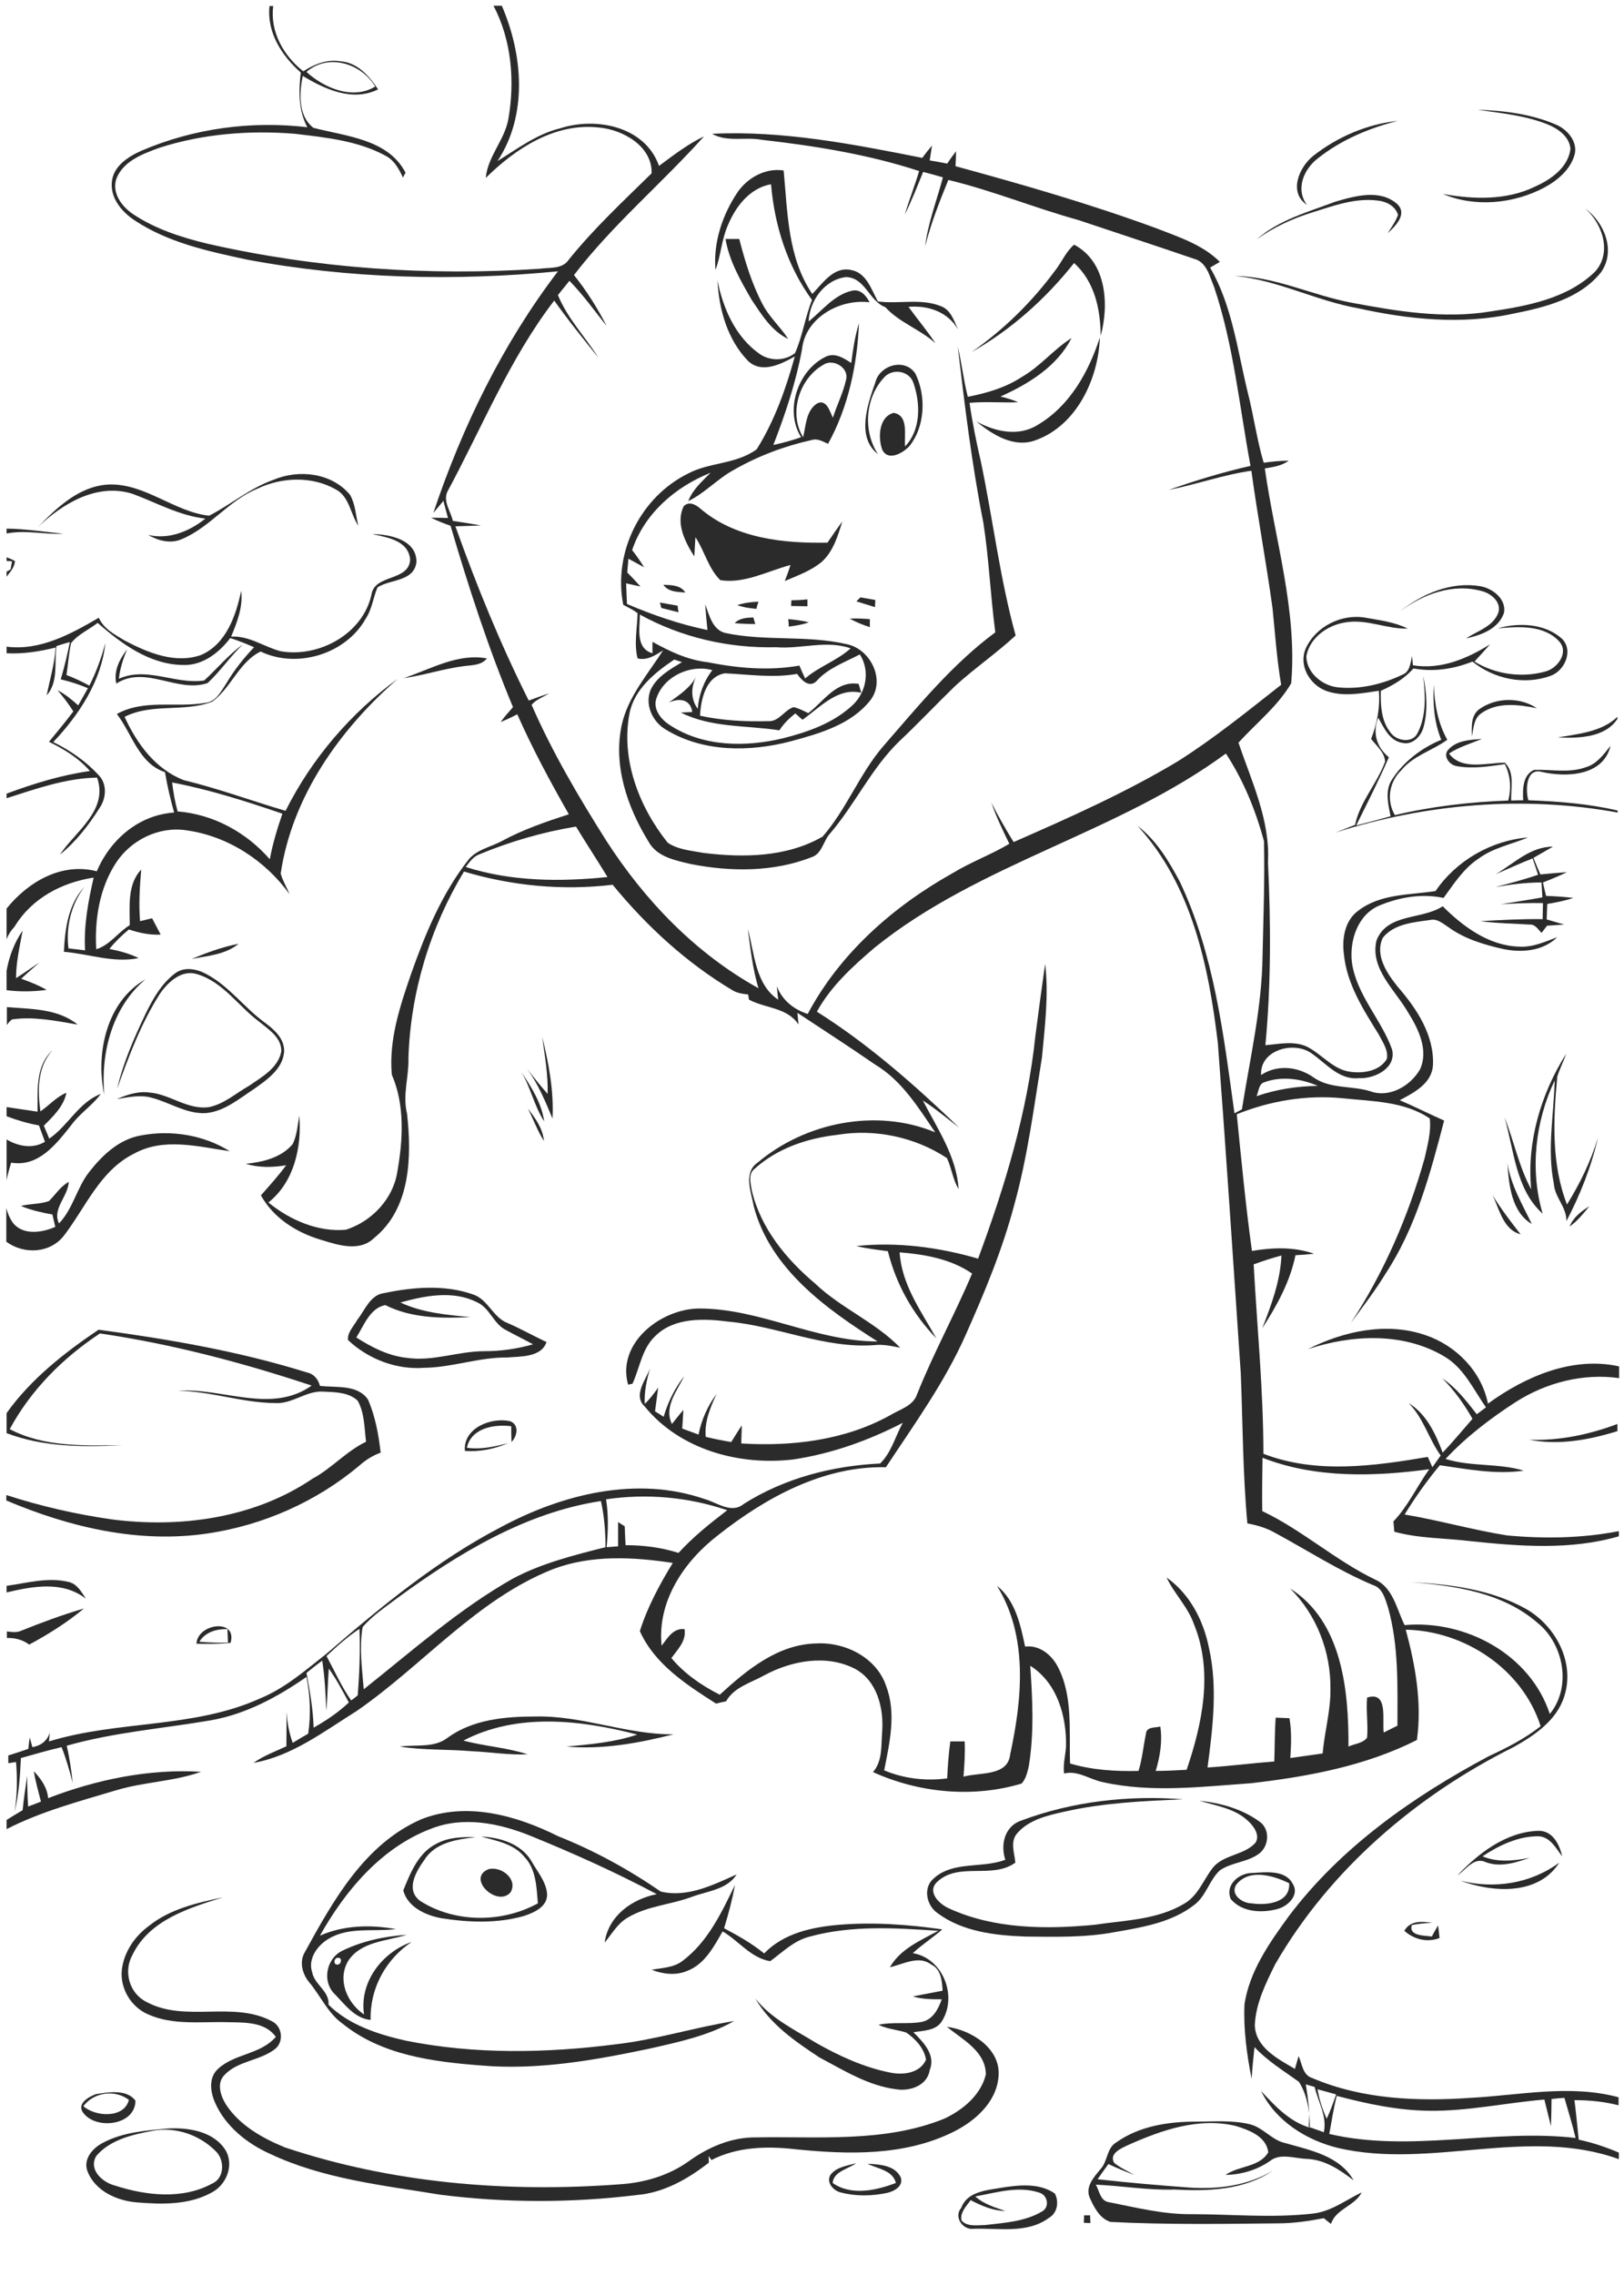 <?xml version="1.0" encoding="utf-8"?>
<!-- Generator: Adobe Illustrator 21.0.2, SVG Export Plug-In . SVG Version: 6.00 Build 0)  -->
<svg version="1.2" baseProfile="tiny" id="Layer_1" xmlns="http://www.w3.org/2000/svg" xmlns:xlink="http://www.w3.org/1999/xlink"
	 x="0px" y="0px" viewBox="0 0 567 794" overflow="scroll" xml:space="preserve">
<path fill="none" d="M106,24.8c3.9-2.5,8.3-4.3,13-3.5c5.9,0.4,10.1,5.2,13.1,9.8c-8.9,4.4-18.6,0-26.3-4.7
	c-1.2,6-1.7,13.9,3.7,18.1c11.4,3,26.1,3.9,32.2,15.7c-0.2,0.4-0.6,1.3-0.9,1.7c-1.4-2.9-3-6-6-7.6c-9.7-5.4-20.9-6.4-31.7-7.7
	c-15.9-1.3-32.2,0-47.4,4.9c-5.7,2.1-12.4,4.5-14.9,10.6c-1.8,5,1.7,9.9,5.7,12.5c7.9,5.3,17,8.2,26.2,10.4
	c37.9,8.6,77.1,11.3,115.9,8.7c3.5-0.5,7.9,0.2,10.1-3.2c8.8-10.8,19-20.4,28.9-30.1c0.3-9.5-10.1-15.3-18.5-16
	c-15.2-1.7-29,7.3-39.1,17.7c0.7-7.6,6.6-13.2,7.9-20.6c2.3-13.3,1.1-27.5-5.2-39.5H95.4C94.2,11,99,19.5,106,24.8z"/>
<path fill="none" d="M53.3,743.8c-7,1.3-14.9,3-19.7,8.8c-2.9,4.8,2.1,9.1,6.5,10.3c10.8,3.5,23.7,5,34-0.7
	c4.4-1.9,4.5-8.4,1.1-11.3C69.6,745.2,61.2,742.3,53.3,743.8z"/>
<path fill="none" d="M113.9,597.1c-0.2-5.8-0.5-11.7-1.4-17.5c-1.9,1.4-3.7,2.8-5.5,4.3c1.2,6.3,2.3,12.7,2.5,19.1
	c4.4-2.5,8.6-5.3,12.4-8.8c-2.2-4-4.4-8.1-7-11.8C114.4,587.3,114.4,592.2,113.9,597.1z"/>
<path fill="none" d="M138.8,557.8c-4.2,3.2-8.7,6.2-12.2,10.2c-1.2,7.1-0.3,14.5,0.4,21.7c16.9-13.4,33.2-27.9,52-38.6
	c10.1-5.5,21.4-8.3,32.5-10.9c0-5.4-0.4-10.8-1.6-16.1C183.5,528,160,542.3,138.8,557.8z"/>
<path fill="none" d="M114,578c2.8,5.2,5.2,10.7,8.6,15.5c0.6-0.5,1.7-1.4,2.3-1.8c0.6-7.7,0.9-15.5,0.6-23.2
	C121.4,571.3,117.6,574.6,114,578z"/>
<path fill="none" d="M227.7,228.1c0-1.4,0-2.7,0-4c6,3.3,12.3,6.4,19.1,7.1c10.6,2.1,21.5,3.1,32.2,1.2c0.7,1.5,1.3,3,2,4.5
	c4.9-4.2,11.1-6.3,15.9-10.5c-8.4-3-17.3,0.3-26-0.4c-16.6,0.4-33-3.5-47.6-11.4C223.4,219.2,221.8,226.3,227.7,228.1z"/>
<path fill="none" d="M45,732.8c-4.9-3.7-12.2-2.7-15.9,2.2C33.4,738.9,43.4,739.4,45,732.8z"/>
<path fill="none" d="M118,683.3c-1.4,0-1.8,2.4-0.2,2.4C119.2,685.7,119.6,683.2,118,683.3z"/>
<path fill="none" d="M254,527.1c-13.6-4.5-28.1-5.9-42.3-3.8c0.9,5.5,0.7,11.1,0.2,16.7c1.3-0.1,2.6-0.2,4-0.3c0-2.8-0.1-5.7,0-8.5
	c0.6,0.4,1.8,1.1,2.3,1.5c0,2.2,0.1,4.4,0.3,6.6c6.3-0.1,12.5,0.8,18.5,2.7C242,536.5,248,531.7,254,527.1z"/>
<path fill="none" d="M431.7,657.8c-2.4,3.4,2,6.6,5.2,6.6c5.1,0.8,13.6,0,13.2-7C444.6,654.6,436.2,652.2,431.7,657.8z"/>
<path fill="none" d="M285,238c-2.6,2.4-5.2-0.5-6.7-2.6c-8.4,1.5-16.8,0.2-25.2-0.2c-6.6,1.1-8.4,9.1-8.7,14.8
	c7.8,1.7,15.7,2.1,23.7,1.9c3.8,0.3,5.6-3.9,9-4.9c1.8,0.4,3.4,1.3,5.1,2.1c5.4-4.1,9.9-11.5,17.6-10.2c0.2,0.8,0.7,2.3,0.9,3.1
	c-8.3-2-14.4,5-20.5,9.4c-0.8-0.7-1.6-1.5-2.5-2.2c-2.2,1.6-4.1,3.6-5.6,5.9c-11.5-1.8-23.7-0.8-34.4-6.2c1.3-0.1,2.7-0.2,4-0.2
	c-0.7-4.6-4.6-4.8-8.2-3.3c3.6-2.5,7.4-5,9.6-9.1c-1.9,3.7-2,7.8,0.5,11.3c0.5-4.9,2.1-9.6,5.1-13.5c-7.5-2.1-16.7,2-19.4,9.5
	c-1.6,3.9,1.5,7.8,4.6,9.7c11.5,7.6,26.4,7.7,39.4,4.6c8.8-2.2,17.9-5.4,24.6-11.8c4.6-4.4,5.8-11.8,2.3-17.3
	C294.9,231.4,289,233.4,285,238z"/>
<path fill="none" d="M109.2,516.2c6.7-3.6,11.8-9.6,18.7-12.9c-0.6-4.8-0.5-10-2.9-14.3c-3.2-3-8-3-12-3.2c-6-0.4-10.9,4.4-16.9,4
	c-11.4-0.1-22.4-4.2-33.8-4.3c15.5-1,32.5,8.3,46.6-1.8c-24.1-8.1-48.7-14.5-73.9-18.2c-13,8.5-24.2,19.7-31.5,33.4
	c12.2,6.4,26,5.7,39.3,5.6c-13.6,0.7-27.5,0.7-40.4-4.2v21.7c12,3.9,24.3,6.8,36.8,8.5C63.1,533.6,88.9,530,109.2,516.2z"/>
<path fill="none" d="M15.7,398.5c-0.7-1.9-1.4-3.8-2.1-5.7C9.8,392,6,391,2.3,389.6v8C6.4,400,11.4,401.1,15.7,398.5z"/>
<path fill="none" d="M94.1,300c1-5.4,2.6-10.7,4.4-15.9c-12.6-4.3-25.4-8.5-38.5-10.9c0.4,3.4,1,6.8,1.8,10.2
	C74.4,284.2,86,290.5,94.1,300z"/>
<path fill="none" d="M69.6,573c3.3,0.3,6.6,0.4,10,0.3c-0.1-1.6-0.1-3.1-0.2-4.7C75.6,568.5,71.8,569.6,69.6,573z"/>
<path fill="none" d="M169,471.6c5.8-0.1,11.6-0.8,17.1-2.4c-3.1-1.7-6.3-3.2-9.3-4.9c-4.5-2.1-5.8-7.8-10.3-9.8
	c-8.3-4.2-18.1-2.3-26.7,0.1c7.6,3.5,16.1,4.3,24.4,5.1c-10,0.5-20.6,0.5-29.7-4.2c-5.3,1.1-7.3,7.2-10,11.3
	c5.3,3.4,11.1,6.4,17.5,7.1C151.1,475.3,159.9,471.6,169,471.6z"/>
<path fill="none" d="M460.1,379c-5.8-2.5-12.5-3.5-18.6-1.3c-2.1,0.6-2,3.2-2.8,4.9C445.6,380.2,452.8,379.1,460.1,379z"/>
<path fill="none" d="M456.9,742.3c1.8,0.7,3.5,1.3,5.3,1.9c1.2-5.5-2-10.5-3.2-15.8c-0.8-0.3-2.3-0.7-3-1
	C456.7,732.3,457.4,737.3,456.9,742.3z"/>
<path fill="none" d="M550.1,746.2c-1.1-4.7-2.5-9.3-3.9-14c-1.5,0.1-3,0.3-4.5,0.4c-0.1,3.2-0.1,6.3-0.2,9.5
	c-0.8-3.1-1.5-6.2-2.3-9.3c-13.4,1.1-26.7,4.1-40.2,3.9c-11,0-21.7-2.4-32.2-5.2c-1.1,4.4-1.8,8.8-2.6,13.3
	C492.5,751.4,521.5,742.9,550.1,746.2z"/>
<path fill="none" d="M466.5,731c-2.2-0.6-4.3-1.2-6.5-1.8c0.6,3.5,1.7,7,3.2,10.3C464.5,736.8,465.5,733.9,466.5,731z"/>
<path fill="none" d="M131,30.2c-4.9-8.1-16.4-11.7-24-5.1C113.1,30.8,123.2,35,131,30.2z"/>
<path fill="none" d="M4.2,195.8c-0.5,0-1.2-0.1-1.9-0.1v3.7c0.5-0.3,0.9-0.6,1.4-0.8C3.9,197.9,4.1,196.5,4.2,195.8z"/>
<path fill="none" d="M162.7,302.6c16,5.1,32.9,5.3,49.5,3.5c-3.7-5.9-7.4-11.7-11-17.6c-11.6,1.9-22.9,5.2-33.8,9.7
	C165.3,299,164,300.9,162.7,302.6z"/>
<path fill="none" d="M285.2,140.8c3.3-1.6,4.4,2.8,5.5,5c1.5-4.4,3.6-8.7,4.6-13.3c1-4.1-4.5-7.5-7.9-5.2
	c-8.4,4.6-12.2,16.9-7.2,25.2C281.4,148.5,281.3,143.3,285.2,140.8z"/>
<path fill="none" d="M550.7,746c4.8,1.1,9.4,2.7,14,4.5V734c-5.1-1.2-10.2-1.7-15.4-1.8C549.8,736.8,550.2,741.4,550.7,746z"/>
<path fill="none" d="M362.9,765.2c-7.3-2.6-15.1,0-22.4,1.3c3,2.7,6.8,3.8,10.5,5.1c-4.4,0-8.4-1.7-12.1-3.8
	c-1.4,2.1-3.8,4.2-3.2,7.1c2,2.3,5.5,1.7,8.2,1.6c6.8-0.8,14-1.2,20-4.8C366.6,770.2,365.7,766.1,362.9,765.2z"/>
<path fill="none" d="M528.5,489.5c-8.8,5.7-17.2,12.1-24.4,19.8c8.9,2.8,18.5,1.5,27.3,4.1c-9.8,1.4-19.6-0.5-29.3-1.9
	c-4.5,5.4-8.7,11.1-12.3,17.2c12,2,23.8,5.4,35.8,7.3c13,1.2,26.2,1,39-1.5v-35c-9.9,3.1-20.4,5-30.8,3c10.6,0.4,20.9-1.8,30.8-5.5
	v-15.9C552.1,479.3,539.1,482.7,528.5,489.5z"/>
<path fill="#2B2B2B" d="M528.2,109.5c11.1-2.2,23.4-5.2,30.8-14.5c5.2-7.4,1.2-17.3-5.5-22.2c6,5.3,9.4,15.4,3.4,22
	c-9.6,9.4-23.7,12-36.5,13.9c-16.3,2.7-32.8-0.1-48.8-3.1c-13.6-2.6-26.5-9.1-40.5-9.3c14.9,1.4,28.4,8.7,43.1,11.3
	C491.8,111.5,510.3,113.4,528.2,109.5z"/>
<path fill="#2B2B2B" d="M362.3,148.3c-6.7,4.2-14.8,2.4-21.4-1.2c5.7,4.7,13.2,9.4,20.8,6.5c14.3-5.2,21.8-21.5,22.3-35.8
	C380.1,129.8,373.5,141.7,362.3,148.3z"/>
<path fill="#2B2B2B" d="M378.5,773.2c0,0.7-0.1,2-0.1,2.6c0.6,0,1.7,0.1,2.3,0.1c0-0.7-0.1-2-0.1-2.7
	C380.1,773.2,379,773.2,378.5,773.2z"/>
<path fill="#2B2B2B" d="M375,91.8c7.2,6.5,9.2,16.1,9.3,25.4c3-11,2-25.9-9.3-31.8c-2.9,2.5-4.3,6.1-6.6,9
	c-8.1,11-18,20.7-29.2,28.5C353,115.1,365.1,104.3,375,91.8z"/>
<path fill="#2B2B2B" d="M416,772.8c-9.8,0.1-19.3-2.3-28.9-4.2c-2.9-0.4-3.3-4-4.5-6.1c9.1,0.4,18.2,2,27.4,1.7
	c11.7,0.6,24.3,0.3,34.4-6.6c-8.8,5.3-19.3,6.6-29.3,5.9c-10.7-0.8-21.3-1.7-31.9-2.9c1.3-1.8,2.5-3.6,3.8-5.3
	c2.9,1.4,5.9,2.6,9,3.8c-2.4-1.4-4.9-2.5-7-4.2c-1.9-3.3,2.5-5.1,4.8-6.2c11.6-5.2,24.7-9.8,37.6-6.7c4.6,1.4,10.7,3.6,11.4,9.2
	c-3.1,5.3-10.3,4.6-14.9,7.9c5.5-0.1,10.9-1.7,15.4-4.8c3.7-3,8.7-0.9,13-0.8c6.3,0.3,11.5,3.8,16.3,7.5c-4.9-8.6-15.1-10.5-23.8-13
	c-4.8-1-7.8-5.5-12.5-6.6c-6.2-1.5-12.7-0.9-19-0.9c-9.5,0-19.6,1.6-27.5,7.2c-3.5,2-3,6.7-5.6,9.4c-2.2,2.7-5.3,6-3.8,9.8
	c1.5,3.4,3.5,7.4,7.3,8.6c19.5,1,39.1,0.7,58.6,0.5c5.3,0,10.6-0.8,15.9-1.8c0.8,0.7,1.6,1.3,2.5,2c1.7-5.3,8.3-6.2,10.7-11
	c-5.6,2.7-10.7,6.7-17.1,7.4C444,774.2,430,772.8,416,772.8z"/>
<path fill="#2B2B2B" d="M275.2,118.3c-2.8-4.3-6.8-7.8-9.1-12.4c-3.7-7.1-6-14.8-8-22.5c-1.6,0-3.2,0-4.8,0
	c1.3,7.7,5.3,14.6,9.1,21.2C265.9,109.8,269.4,115.6,275.2,118.3z"/>
<path fill="#2B2B2B" d="M481,70c3,0.3,6.2,1.9,7.1,5c-0.8,2.3-2.3,4.3-3.6,6.4c2.7-2.5,7-6.7,3.3-10.2c-6-5.3-14.8-2.8-21.6-0.8
	c-9.5,3.6-19.6,6.3-27.4,13.1c5.9-4.2,12.6-7.3,19.5-9.4C465.6,71.8,473.2,69,481,70z"/>
<path fill="#2B2B2B" d="M240.2,165.3c-16.6,8.2-26.2,27.5-22.6,45.8c1.7,0.9,3.4,1.7,5,2.9c-0.1,5.3-1.3,10.5,0,15.8
	c3.4,0.8,6.2-1.1,8.9-2.8c-5.3,8.3-12.2,16.1-14.4,25.9c-3.1,14.2,1.9,28.8,9.3,40.8c2.9,5.4,9.4,6.6,14.9,7.9
	c13.9,2.7,28.7,2.8,42-2.4c3.8-1.2,4.1-5.8,6.6-8.4c8.7-10.2,14.4-22.7,24-32c6.7-6.3,13-13,19.6-19.4c6.8-6.2,14.4-11.4,21.1-17.6
	c-5.5-19.9-7.9-40.4-12.1-60.5c-1.6-6.9-3-13.8-4-20.7c5.6-0.5,11.3,0,17-0.2c-2-0.9-4.1-1.5-6.2-2c9.8-4.4,19.8-10.5,24.8-20.4
	c-6.2,3.9-10.9,9.9-17.4,13.6c-5.6,3.7-12.2,5.6-18.8,6.9c-1.5-5.8-2.1-11.7-3.5-17.5c2.4,20.5,4.9,41,8.9,61.3
	c2,12.7,2.5,25.6,4.2,38.4c-15,11.1-26.9,25.7-39,39.6c-8.4,9.7-12.9,22.1-21.3,31.7c-12.5,7.2-27.6,7.4-41.5,5.7
	c-4.2-0.8-9-1.1-12.6-3.6c-10-12.5-16.4-29.1-13.3-45.2c1.7-8.4,8.8-14.1,15.6-18.7c0.9,0.3,1.8,0.6,2.7,0.9
	c-4.1,2.5-8.9,5.1-11,9.8c-2,5.1,0.7,11,5.3,13.7c13,8,29.4,7.9,43.8,4.1c10-2.7,20.9-5.8,27.6-14.2c5.6-7.1,0.1-18.1-8.3-19.7
	c-13.9-3.2-28.4-0.9-42.4-3.9c-4.4-1.2-5.5-6.3-6.9-10c0.2,3,0.5,6,0.8,9c-9.6-2-19-5.2-28.1-9.1c-0.1-2.4-0.2-4.8-0.3-7.2
	c1.6,0.4,3.3,0.7,5,1.1c-1.5-1.7-3-3.3-4.6-4.9c0.1-1.6,0.3-3.2,0.4-4.8c1.8,1,3.7,2,5.5,3c-1.3-2.1-2.7-4.1-4.2-6
	c4.3-12.8,15.1-22.1,27.4-27c-3,3-6.3,5.9-7.8,9.9c5.8-2.8,10.2-7.8,15.9-10.9c8.4-4.8,17.6-8.3,27.1-10.4c2.1-0.7,4,0.5,5.8,1.3
	c7.1-12.8,10.2-27.7,10.8-42.1c-1.4,4.5-2.1,9.2-2.7,13.9c-2.7-1.8-6-3.9-9.3-2c-9.5,4.9-14,18.7-8.2,27.9c-3.2,1.1-6.4,2-9.7,2.7
	c4.2-10.8,7.9-21.9,10-33.3c1.1-11.1,13.2-17.8,23.6-16.5c-1.2-2.4-3.3-4.8-6.3-4c-6.2,1.5-10.2,6.9-15,10.7
	c0.4-7.3,5.5-14.5,13-15.5c6.8,0.1,8.1,8.4,13.8,10.5c4.9,5.4,12.1,7.7,17.5,12.6c-2.9-4.4-6.3-8.4-9.4-12.7
	c6.8-0.6,13.7,1.7,17.3,7.9c-1.4-3-2.5-6.8-5.9-8.1c-7-2.9-14.8-0.7-22.1-1.7c-2.3-4.2-4-10.1-9.5-11c-6-1.2-9.8,4.7-13.4,8.4
	c-8.6-12.7-8.6-28.4-10-43.1c-6.3-1-12.6,2.5-16.1,7.6c-5.3,7.9-8.5,17.5-7.7,27.1c1.9-5,2.1-10.5,4.3-15.5
	c2.7-6.6,7.7-13.1,15.1-14.4c1.2,14.4,5.7,28.6,14.3,40.4c-2.4,6-3.3,12.6-5.9,18.5c-3.6,2.9-9,2.9-12.7,0.1
	c-8.2-5.9-12.5-15.8-14.4-25.4c0.5,10.1,3.5,20.7,10.7,28.1c4.8,4.5,11.5,1.1,16.3-1.6c-3.1,11.3-7.1,22.5-13.3,32.4
	C257,162.1,247.6,161.3,240.2,165.3z M297.9,245.9c-6.7,6.4-15.8,9.6-24.6,11.8c-13,3.1-27.8,3-39.4-4.6c-3.2-2-6.2-5.8-4.6-9.7
	c2.7-7.5,11.9-11.6,19.4-9.5c-3,3.9-4.7,8.6-5.1,13.5c-2.5-3.5-2.4-7.5-0.5-11.3c-2.1,4-6,6.5-9.6,9.1c3.6-1.6,7.5-1.3,8.2,3.3
	c-1.3,0.1-2.7,0.1-4,0.2c10.8,5.4,22.9,4.4,34.4,6.2c1.5-2.3,3.4-4.2,5.6-5.9c0.8,0.7,1.6,1.5,2.5,2.2c6.1-4.3,12.3-11.4,20.5-9.4
	c-0.2-0.8-0.7-2.3-0.9-3.1c-7.8-1.3-12.2,6.1-17.6,10.2c-1.7-0.8-3.3-1.7-5.1-2.1c-3.3,1-5.1,5.2-9,4.9c-7.9,0.2-15.9-0.2-23.7-1.9
	c0.3-5.7,2-13.7,8.7-14.8c8.4,0.4,16.8,1.7,25.2,0.2c1.5,2.1,4.1,5,6.7,2.6c4-4.6,9.9-6.6,15.2-9.4
	C303.8,234,302.5,241.4,297.9,245.9z M223.4,214.5c14.5,8,31,11.8,47.6,11.4c8.6,0.7,17.6-2.6,26,0.4c-4.8,4.3-11,6.3-15.9,10.5
	c-0.7-1.5-1.4-3-2-4.5c-10.7,1.9-21.6,0.9-32.2-1.2c-6.9-0.8-13.2-3.8-19.1-7.1c0,1.3,0,2.7,0,4
	C221.8,226.3,223.4,219.2,223.4,214.5z M287.5,127.3c3.4-2.3,9,1.1,7.9,5.2c-1,4.6-3.2,8.8-4.6,13.3c-1.1-2.2-2.2-6.6-5.5-5
	c-3.9,2.5-3.9,7.7-4.9,11.8C275.2,144.2,279.1,132,287.5,127.3z"/>
<path fill="#2B2B2B" d="M256.6,657.9c-4.7,9.7-9.5,19.9-18.3,26.5c-3.1,2.4-7.1,2.4-10.8,3.1c3.9,1.5,8.4,2.1,12.4,0.4
	c6.1-2.3,9.3-8.4,12.4-13.8c5.6,3.3,9.9,9.3,16.6,10.4c4.4-3.2,8.4-7.3,13.9-8.6c14.6-4,29.9-3,44.8-2c-6.3,3.4-13.2,6.3-16.9,12.7
	c4.7-1,10-4.3,14.5-0.9c3.4,1.7,3.7,5.7,3.9,9.1c-3.5,0.7-7,1.3-10.4,2c3.3,1,6.7,1,10.1,1c-1.2,3.4-3.1,7.1-7,7.9
	c-5,0.9-10.1-0.1-15.1,1c3.1,1.5,6.5,1.7,9.7,2.7c3.2,2.2,6.3,5.5,6.9,9.5c-2.1,4.7-7.9,5.4-12.4,4.5c-9.2-1.8-17.9-5.8-26-10.4
	c-7.5-4.6-15.7-8.5-21.2-15.5c5.2,9,13.9,15,22.4,20.6c8.5,4.5,17.1,9.9,26.8,11.1c4.8,0.8,10.9-1.3,11.7-6.7
	c2.2-5.3-2.3-9.8-5.7-13.2c3.6-0.6,8.1-0.5,10.1-4.1c5.3-8.7,0.1-21.8-10.3-23.5c3.2-3,7-5.4,10.3-8.3c-11.9-1.7-24-2.6-36.1-1.6
	c-9.3,0.8-19.3,2.9-26.1,10c-4.3-3.5-9.1-6.2-14-8.8C254.4,667.8,255.7,662.9,256.6,657.9z"/>
<path fill="#2B2B2B" d="M119.6,706.3c13.6,11,31.5,13.3,48.4,14.6c19.7,1.7,39.3-1.8,58.4-5.8c10.2-2.3,20.7-4.5,29.9-9.7
	c-13.8,2.2-27.3,6.5-41.2,8.1c-24.4,3.1-49.4,3.6-73.6-1.3c-9.6-2.2-19.6-5.4-26.8-12.5c0.4-4.7-4.9-7-5.7-11.3
	c-1.6-4.7,1.8-9.4,5.7-11.7c7.1-4.3,15.7-2.4,23.5-3.4c-8.8-1.6-18.2-1.4-26.5,2.3c8.8-15.7,21.4-30.7,38.7-37.3
	c11.3-4.5,23.8-2,34.7,2.4c15,6.1,29.9,12.8,44.2,20.4c-8.7,1.7-16.9,7.6-18.2,16.9c2.6-3.1,4.6-6.8,8.2-8.8
	c6.8-4,14.8-4.4,22.1-7.1c5.5-2.1,12.4-2.5,15.8-7.9c-8.2,3.7-17.3,8.2-26.5,6c-11.2-7.7-23.2-14.3-35.8-19.3
	c-14.6-7.3-32.1-12.2-47.9-5.9c-19.8,8.7-30.7,28.4-40.6,46.4c-2,3.4-0.8,7.6,1.5,10.4C112,696.7,114.5,702.7,119.6,706.3z"/>
<path fill="#2B2B2B" d="M142,675.3c-7.9,0.5-15.7,2.2-22.8,5.7c-5.1,2.7-6.7,10.1-2.8,14.5c3.8,3.8,7.3,9,13,9.5
	c-0.3-11,5.3-21.2,14.3-27.2c-10.3,3.6-18.3,14-16.6,25.3c-5.9-4-9.4-12-5.6-18.6C125.9,677.6,135,677.5,142,675.3z M117.8,685.7
	c-1.6,0-1.2-2.4,0.2-2.4C119.6,683.2,119.2,685.7,117.8,685.7z"/>
<path fill="#2B2B2B" d="M302.9,755.2c3.6,1.8,8.7,2.2,9.9,6.7c-6.8,2.6-15.6,4.6-22.1,0c0.4-4.1,5.4-4.8,8.2-6.9
	c-3.1,0.9-6.8,1.3-8.9,4c-1.7,2.6,0.9,5.6,3.5,6.2c5.2,1.4,10.8,1.3,16.1,0.2c2.4-0.5,5.9-2.3,4.9-5.4
	C312.5,755.7,307,755.4,302.9,755.2z"/>
<path fill="#2B2B2B" d="M184.2,612.3c-7.3-2.4-15-2.8-22.4-4.8c18.8-9.8,40.9-7.2,60.7-2.1c-7.9,2.7-16.4,3.4-24.7,4.2
	c12.6,1.1,25.2-1.2,37.4-4.3c-16.3,0.2-31.8-6.6-48.3-6.2c-10.5,0-21.8,1-30.6,7.4c-4.8,3.7-11.1,2.3-16.7,3.1
	c8.2,1.3,16.6,0.9,24.9,1.6C171.2,611.5,177.7,612.6,184.2,612.3z"/>
<path fill="#2B2B2B" d="M312,144.1c-5.2,1.4-5.5,8.6-4,12.8c2,4.3,7.4,1.2,9.6-1.3c5.4-6.9,5.8-17.4,2-25.2c-3.7-5.6-12.5-3-14,3.1
	c-2.7,7.7-6.7,19,0.9,25c-5.3-8.2-4.4-19.7,2.2-26.8c3-3.3,9-2.3,10.3,2.2c2.4,7.1,2.5,16.2-3,21.9C315.6,152,317.4,145,312,144.1z"
	/>
<path fill="#2B2B2B" d="M543.9,257.4c7.2,0.3,16.5,0.1,20.8-6.5v-0.7C559.1,255.5,551.1,256.1,543.9,257.4z"/>
<path fill="#2B2B2B" d="M183,668.7c3.6-1.2,8.3-3.3,8-7.8c-0.4-4.3-3.5-7.8-5.5-11.4c-3.6-6-10.9-8.2-17.5-8.5
	c5.3,1.5,11.3,2.5,15,7c4.2,4.3,4.3,10.6,4.8,16.3c-12.5,6.9-29.1,6.9-41.2-0.9c-5.1-3.9-1.3-10.3,1.6-14.3
	c3.8-6.1,11.4-7.1,17.9-7.9c-4.6-0.1-9.5,0-13.7,2.3c-6.3,3.1-9.1,10.1-11.6,16.3c1.5,5.8,7.8,8.7,13.3,9.7
	C163.6,671,173.6,671.4,183,668.7z"/>
<path fill="#2B2B2B" d="M456.3,71.5c-4.1-5.5-1.1-12.5,3.9-16.3c8.1-6.4,17.8-10.5,27.8-13c-10.7,1.1-21.1,5.6-29.5,12.2
	C453.5,58.4,449.8,67.2,456.3,71.5z"/>
<path fill="#2B2B2B" d="M47.3,733.2c-3-4.1-9.4-3-13.8-2.3c-2.5,0.9-6.6,3.2-4.6,6.3C33.2,743.5,47.2,742,47.3,733.2z M29.1,735.1
	c3.7-4.9,11-5.9,15.9-2.2C43.4,739.4,33.4,738.9,29.1,735.1z"/>
<path fill="#2B2B2B" d="M16.3,345.5c-2.8-1.6-5.8-2.8-8.9-3.9c2.1-2,4.3-3.8,6.4-5.7c-2.7,1.8-5.4,3.7-8.2,5.5
	c0-5.6,1.3-11.1,2.3-16.6c-2.9,4.2-4.7,9-5.6,14v6.8C7,346.2,11.7,346.1,16.3,345.5z"/>
<path fill="#2B2B2B" d="M58.6,742.9c-7.7,0.7-15.8,1.3-22.7,5c-3.5,1.8-6.9,5.6-5.4,9.8c2.6,7,10.4,10.5,17.5,11
	c8.6,0.7,17.8,0.9,25.6-3.3c5.4-2.6,8.3-9.7,5.1-15C74.5,743.8,65.7,742.5,58.6,742.9z M74.1,762.1c-10.4,5.7-23.2,4.2-34,0.7
	c-4.3-1.1-9.3-5.5-6.5-10.3c4.8-5.7,12.7-7.5,19.7-8.8c7.9-1.5,16.3,1.4,21.9,7C78.5,753.7,78.5,760.2,74.1,762.1z"/>
<path fill="#2B2B2B" d="M178.3,660.4c2.6-4.7-3.5-9.2-7.8-8C162.7,655.7,173.8,665.9,178.3,660.4z"/>
<path fill="#2B2B2B" d="M24.8,392.8c3-4.2,7.4-6.9,10.4-11c-7.7,2.9-11.4,11.1-18,15.6c-0.6-1.5-1.3-3-1.9-4.5
	c3.3-3.3,6.9-6.7,7.9-11.5c-3.5,1.4-6,4.4-9.1,6.5c-1-7.4-1.1-15.6,4.3-21.4c-6.1,5.5-5.2,14-5.3,21.5c-3.6-0.5-7.2-1.1-10.8-1.6
	v3.2c3.7,1.4,7.4,2.5,11.3,3.2c0.7,1.9,1.4,3.8,2.1,5.7c-4.3,2.6-9.3,1.6-13.4-0.8v14.2c0.4-2.1,1-4.2,1.6-6.1
	C13.5,407.4,19.6,399.3,24.8,392.8z"/>
<path fill="#2B2B2B" d="M22.3,431.3c7.6-9.9,12.6-22.7,24.4-28.6c10.4-5.8,22.4-2.5,33.5-0.9c-9.1-5.7-20.5-7.5-31-5.5
	c-7.6,1.3-13.5,6.9-18.1,12.8c-4.3,5.5-5.6,12.8-10.5,17.9c-2.5-5.1,3.2-9.4,3.4-14.5c-2.9,1.6-4.6,4.4-6.9,6.7
	c-3.1,1.1-6.6,0.9-9.8,1.7c3.5,1.5,7.3,2.3,11,3c0.3,1.4,0.7,2.9,1,4.3c-4.7,2.1-11.6,3.1-15-1.7c-1-1.5-1.7-3.2-2.1-4.9v11.8
	C8.4,437.9,17.4,437.5,22.3,431.3z"/>
<path fill="#2B2B2B" d="M4.2,355.8c7.6-1.1,15.3,0.5,22.9,1.8c-6.9-5.6-16.2-5.4-24.7-6.1v6.3C2.8,357.1,3.4,356.4,4.2,355.8z"/>
<path fill="#2B2B2B" d="M72.6,535.2c19.4-2.9,37.9-11.1,52.9-23.7c2.2-2,4.7-3.5,7.4-4.5c-0.7-6.3-1.9-12.7-4.4-18.5
	c-3.7-5.4-11.1-4.1-16.8-4.8c-0.6-2.3-2.1-4.2-4.6-4.7c-23.7-7.4-48.2-11.6-72.7-14.9c-12,8.1-23.6,17.2-32.1,29.1v7
	c12.9,4.9,26.8,4.9,40.4,4.2c-13.3,0.1-27.1,0.8-39.3-5.6c7.4-13.7,18.6-24.9,31.5-33.4c25.2,3.7,49.8,10.2,73.9,18.2
	c-14.1,10-31.1,0.7-46.6,1.8c11.5,0.2,22.4,4.2,33.8,4.3c6.1,0.4,10.9-4.4,16.9-4c4.1,0.2,8.9,0.2,12,3.2c2.4,4.3,2.3,9.5,2.9,14.3
	c-6.9,3.3-12,9.3-18.7,12.9c-20.4,13.8-46.1,17.3-70.1,14.2c-12.5-1.8-24.8-4.6-36.8-8.5v1.9C24.4,533.1,48.6,538.8,72.6,535.2z"/>
<path fill="#2B2B2B" d="M349.4,763.6c-5.1,0.9-11.7,1.3-13.8,7c-2.7,3.1,0.5,7.8,4.3,7.3c8.8-0.3,18.7,1.8,26.3-3.8
	c3-1.7,3.6-5.6,2.1-8.5C362.9,761.8,355.6,762.6,349.4,763.6z M363.9,771.8c-6,3.6-13.2,4-20,4.8c-2.7,0-6.2,0.7-8.2-1.6
	c-0.6-2.8,1.7-5,3.2-7.1c3.8,2,7.8,3.7,12.1,3.8c-3.7-1.3-7.5-2.4-10.5-5.1c7.3-1.3,15.1-3.8,22.4-1.3
	C365.7,766.1,366.6,770.2,363.9,771.8z"/>
<path fill="#2B2B2B" d="M30,558c-1.6-2.4-3.1-5.3-6.2-5.9c-7.1-1.7-14.4,0.4-21.5,1.4v2.3C11.6,553.6,21.9,551.7,30,558z"/>
<path fill="#2B2B2B" d="M437.4,653.7c-4.7-0.1-9.8,4.1-7.7,9.1c3.9,4.7,11.1,5,16.6,3.4c3.5-1,7.4-4.9,5.1-8.6
	C448.9,652.6,442.2,653.4,437.4,653.7z M436.9,664.3c-3.2,0-7.6-3.2-5.2-6.6c4.5-5.6,12.9-3.1,18.4-0.4
	C450.5,664.3,442,665.1,436.9,664.3z"/>
<path fill="#2B2B2B" d="M348.6,725c1.1-9.9-9.4-16.5-18-17.6c5.5,4.5,13.5,8.5,13.6,16.6c-1.7,7.2-8.1,12.5-14.6,15.5
	c-20.8,8.4-43.7,6.1-65.7,6.5c-8.5-0.1-16.6,3.4-23.4,8.3c-7.1,5.1-15.8,7.6-24.5,8.1c-39.2,2.9-79.1-0.4-116.5-12.9
	c-7.8-3.2-15.7-7.6-20.5-14.8c-1.9-3-3.5-7.5-0.7-10.4c4.7-5.1,12.5-5,17.8-9.2c3-2.5,2.5-7.6-0.9-9.5c-13.6-7.5-30.5,0.5-44.1-6.9
	c-6-3-8.1-10.7-4.8-16.5c5.9-12.1,19.7-16.3,31.6-20c-9,1.9-18.4,4-25.8,9.9c-5.1,3.7-9,9.4-9.6,15.8c-0.5,6.4,3.4,12.7,9.3,15.2
	c8.8,3.9,18.7,2.4,28.1,2.7c5.7,0.1,12.7-0.1,16.4,5.1c-5.3,6.2-14.4,5.8-20.2,11.2c-3.3,3-2.7,8-1,11.8
	c3.6,8.2,11.1,14.2,19.1,17.8c18.6,8.8,39.4,11,59.5,14.3c22.8,2.9,45.9,2.9,68.7,0.1c9.4-0.8,17.8-5.6,25.1-11.3
	c0-0.6-0.1-1.7-0.1-2.3c0.3,0.4,0.7,1,1,1.4c8.9-4.6,19.2-4.9,29-3.8c18.6,1.9,38.4,2.5,55.6-6.1C340.4,740.3,347.8,733.8,348.6,725
	z"/>
<path fill="#2B2B2B" d="M327.3,667.7c8.7,6.5,20,7.8,30.6,8.2c10.4,0.1,20.8,0.4,31-1.5c9.7-1.7,20-3.3,28-9.5
	c4.2-3.1,5.3-8.7,9-12.1c4.2-2.9,9.8-2.8,13.9-6c3.3-2.7,3.6-8.3,0.1-10.9c-6.1-4.5-13.6-6.6-21.1-7.4c5.9,1.8,12.6,2.7,17.2,7.3
	c1.9,1.8,4,4.9,2.3,7.4c-4.1,4.5-11.4,4-15.1,9c-3.1,4.1-5,9.5-9.7,12.2c-9.5,5.7-20.8,5.8-31.4,7.4c-16.9,1.6-34.8,1.5-50.5-5.6
	c-3.4-1.4-8.1-5.7-4.5-9.3c7.5-7.2,19.3-0.9,27.4-6.8c-0.3-3.3-1.9-7.3,0.6-10.2c4.1-4.8,10.7-6.3,16.6-7.6
	c13.6-3.1,27.5-3.7,41.4-4.3c-19-1.5-38.6,0.7-56.5,7.4c-5.8,1.9-7.4,8.4-5.6,13.7c-8.1,3.1-18.3,0.3-25.1,6.6
	C322.1,659,323.6,665.2,327.3,667.7z"/>
<path fill="#2B2B2B" d="M10.2,574c6.7-3.6,13.2-7.7,19.1-12.6c-7.5,2.2-14.8,4.9-22,7.8c-1.6,0.7-3.3,0.4-4.9,0.2v2.3
	C5.2,571.6,7.9,572.3,10.2,574z"/>
<path fill="#2B2B2B" d="M70.2,618.4c-18.2-1.1-36.5,2.7-53.4,9.2c-0.3-3.7-2.5-6.8-5-9.4c0.6,3.6,1.6,7.1,2.5,10.6
	c-1.5,0.6-3,1.2-4.5,1.7c-0.2-3.6-0.3-7.2-0.3-10.7c-0.6,4-1.2,8-1.6,12c-1.9,1.1-3.7,2.2-5.6,3.4v3.2c12.1-6.2,25.4-9.7,38.4-13.6
	C50.4,621.9,60.7,621.8,70.2,618.4z"/>
<path fill="#2B2B2B" d="M50.8,341.8c-13.6,7.7-17.5,25.9-14.4,40.3C35.1,367.5,39.2,351.5,50.8,341.8z"/>
<path fill="#2B2B2B" d="M32.7,306.3c-1.9,8.3-3.5,16.8-3,25.4c-1.9-0.2-3.9-0.5-5.8-0.7c-0.9-7.6,0.9-15.3,5.6-21.5
	c-5.7,6.1-6.8,14.7-7.2,22.7c8.7,0.7,17.2,4,26.1,2.2c-3.2-1.6-6.7-2.5-10.2-3.2c2-2.5,4.3-4.7,6.8-6.8c3.6,1.2,7.3,2,11.1,1.8
	c-1-1.9-2-3.8-3-5.7c-1.4,0.3-2.8,0.7-4.2,1c-0.5-6-0.1-12,0.4-18c-4.9,5.2-4,12.8-4,19.4c-4.1,2.5-7,7-11.7,8.4
	c-0.6-10.3,1.1-21.2,6.8-30c5.2-8.1,15.1-13,24.7-11.5c14.4,2,27.5,10.5,36,22.3c-1-2.4-2.4-4.7-3.1-7.2c4-27,20.7-50.4,40.9-68
	c-16.4,11.9-30.1,27.9-39.2,46.1c-11.9-3.5-23.5-7.8-35.5-10.7c-9.9-3.8-16.4-12.7-20.7-22.1c9.6-4.9,20.8-1.5,30.6-5.3
	c6.6-4.8,9.4-13.9,16.9-17.5c12.7,6.1,29.8,0.9,36.7-11.5c2.2-3.3,2.6-7.4,4.1-10.9c4.4-2.9,12.7-1.9,13.6-8.8
	c0.1-7.8-9.2-9.7-15.4-9.8c5.2,1.2,12.6,2.2,13.2,8.9c-0.4,7.7-12.4,5-13.5,12.2c-3,13.8-18.4,22.1-31.7,19.8
	c-5.8-1.5-11-5.5-17.3-5.1c2.1-5.1,4.2-10.4,3.5-16c-1.8,8.6-5.2,18.6-14,22.4c-9,3.2-18.6-0.8-26.6-5c-3.5-2.1-7.4-4.1-9.1-8
	c-9.8,5.7-20.5,11.6-32.2,10.1v2.3c5.8,0.3,11.5-0.6,17.1-2c-0.3,5.7-2,11.1-3.1,16.7c4.2-4.7,2.6-11.5,3.4-17.2
	c1.6-0.5,3.1-1,4.7-1.4c-0.9,4.4-1.9,8.7-3.2,13c3.3,0.8,6.5,1.8,9.5,3.1c-1.1,2-2.3,4-3.4,6c-2.2-2-4.5-3.9-7.2-5.3
	c2,2.4,3.9,4.8,5.5,7.4c-2.7,3.6-5.6,7.1-8.5,10.6c5.3,2.6,10.4,5.7,14.3,10.2c-10,1.4-19.7,4.4-29.1,7.9v1.6
	c10.3-3.3,20.7-7,31.6-7.2c4,11.4-7.5,18.7-13,26.9c5.6-4.5,10-10.2,13.8-16.2c2.4-3.4,2.8-8.4-0.2-11.5c-4.5-4.9-10-8.7-15.9-11.6
	c9-9.5,16.8-21.3,18.2-34.6c-1.4,5.2-3.2,10.2-5.6,14.9c-2.6-1.4-5.3-2.7-8-3.7c0.6-3.7,0.8-7.5,1.6-11.1c2.4-3.1,6.2-4.7,9.3-7.1
	c8.4,7.4,18.3,14.6,29.9,14.7c6.8,0.2,12.5-4.3,16.4-9.4c2.8,0.9,5.6,2,8.3,3.2c-3.6,3.8-6.9,7.9-9.6,12.5c-1.9,2.8-3.6,6.5-7.3,6.9
	c-10.3,1.8-21.4-1.4-31,3.9c5.4,7,7.6,17.2,16.8,20.3c0.8,4.8,1.9,9.4,3.2,14.1c-12.3,0.8-22.3,9.4-27,20.5
	c-12.3-3.2-24,3.7-31.5,13v10.7c0.6-1.6,1.5-3,2.8-4.4C11.1,313.5,21.6,308,32.7,306.3z M60.1,273.1c13.1,2.5,25.9,6.6,38.5,10.9
	c-1.8,5.2-3.4,10.5-4.4,15.9c-8.2-9.4-19.7-15.7-32.2-16.7C61.1,279.9,60.5,276.5,60.1,273.1z"/>
<path fill="#2B2B2B" d="M516.5,247.5c-3,2.2-2.7,6.2-2.6,9.5c0.6-2.8,0.6-6.2,3.2-8c5.7-4.1,13.1-3.1,19.5-1.8
	C530.6,243.2,522.3,243.4,516.5,247.5z"/>
<path fill="#2B2B2B" d="M522.2,305.1c4.3-1.8,8.5-3.8,12.9-5.5c0.6,1.9,1.3,3.8,1.9,5.7c-4.9,1.7-9.9,3-14.9,4.3
	c5.3-0.9,10.7-1.6,16.1-1.6c0.1,1.7,0.2,3.5,0.3,5.2c-4.8,0.9-9.7,1.6-14.5,2.4c4.9-0.3,9.8-0.5,14.7-0.4c0,1.9-0.1,3.7-0.1,5.6
	c-7.2-0.1-14.5,0.3-21.7,0.7c5.7,0.8,11.4,0.8,17.1,1.2c2-0.2,3,1.7,4.2,2.9c0.6-0.8,1.3-1.6,1.9-2.5c2-0.1,4-0.3,6-0.4
	c-2-0.6-4.1-1.2-6.1-1.8c0.1-1.8,0.1-3.6,0.2-5.4c3.1-0.5,6.1-1.1,9.1-2.1c-3.2-0.4-6.3-0.6-9.5-0.7c-0.4-1.6-0.8-3.2-1.1-4.7
	c2.8-1.1,5.7-2.3,8.4-3.6c-3.1,0.2-6.2,0.5-9.3,0.8c-0.8-1.9-1.7-3.9-2.4-5.8c2.3-1.3,4.5-2.6,6.8-3.9
	C534.2,295.5,528.6,301.4,522.2,305.1z"/>
<path fill="#2B2B2B" d="M72.5,238.4c4.4-4.1,7.9-9.3,12.3-13.5c-5,3.6-9,8.5-13.5,12.6c-10,1.5-20-5-29.8-0.6
	c0.4-3.6,1.5-7,2.9-10.3c-2.6,3.4-4.8,7.5-3.8,12C50.8,232,61.9,242,72.5,238.4z"/>
<path fill="#2B2B2B" d="M537,639c-11.2,0.4-20.8,7.8-28.2,15.6c3.1-2.1,5.9-6.7,10.1-4.6c5.1,1.8,10.4,0.1,15.2-1.6
	c-5.5,1.1-11.3,1.7-16.5-0.5c5.7-3.8,12.4-7,19.3-7c4.2,0,6.3,4.1,8.5,7C544.5,643.7,542,638.8,537,639z"/>
<path fill="#2B2B2B" d="M68.6,573.7c4,0.1,7.9,0.1,11.9-0.3C83,564.7,68.9,566.6,68.6,573.7z M69.6,573c2.1-3.4,6-4.5,9.8-4.4
	c0.1,1.6,0.1,3.1,0.2,4.7C76.2,573.4,72.9,573.3,69.6,573z"/>
<path fill="#2B2B2B" d="M509.9,656.4c11.3,4.2,27.2,5.2,34.5-6.3C534.5,657.4,521.8,659.4,509.9,656.4z"/>
<path fill="#2B2B2B" d="M516.8,204.6c-10.1-1.7-20.3,2.6-28.1,8.9c8.1-6.2,18.8-10.1,29-7.1c3.1,0.9,6.6,3.9,5.4,7.5
	c-1.8,4.8-7.3,6.3-11.2,8.9c5.2-1.1,11.3-3.3,13.2-8.9C526,209,521,205.3,516.8,204.6z"/>
<path fill="#2B2B2B" d="M499.9,675.9c-2.5-0.4-8.1-0.1-7-4c2.4-0.5,4.8-0.7,7.2-0.8c-3.6-0.5-7.7-0.9-9.8,2.8c3.4,3,8,4.2,12.3,2.5
	c-0.2-1.5-0.3-2.9-0.5-4.4C501.3,673.3,500.6,674.6,499.9,675.9z"/>
<path fill="#2B2B2B" d="M543.7,375.8c0.8-2.7,2.2-5.3,3.1-8c-8.8,13.9-13.8,30.8-12.2,47.3c-4.3-7.9-6-16.8-9.3-25.1
	c3.3,11.4,3.9,25.2,13.3,33.6c-4.5-15.3-2.6-32.2,4.2-46.5c-0.3,12-2.7,24.1-0.3,36c0.3,4.8,4.5,8.2,4.4,13.1
	c4.8-9.2,8.7-19,11-29.1c-2.5,8.3-6.3,16-10.8,23.3C541.6,406.3,542.3,390.7,543.7,375.8z"/>
<path fill="#2B2B2B" d="M534.8,427.2c-3.3-6.9-7.3-13.5-8.5-21.2C526.8,413.5,527.7,423,534.8,427.2z"/>
<path fill="#2B2B2B" d="M305.6,209.4c-1.7-0.3-3.5-0.6-5.2-0.9c-0.4,0.4-1,1-1.4,1.4c2.2,0.7,4.3,1.3,6.5,2
	C305.5,211.3,305.6,210,305.6,209.4z"/>
<path fill="#2B2B2B" d="M538.2,269.4c8.6,2,21.6,1.5,24.1-9.1c-2.4,3-4.8,6.4-8.7,7.5c-5.8,2.1-12,0.7-18,0.9c-4,1.8-4,6.8-3.8,10.6
	c-1.4,0-2.8,0.1-4.2,0.1c-0.1-4.4,1.3-9.8-2.2-13.2c-6.4,0-15,2.8-19.5-3.2c3.5-2.3,7.6-3.5,11.5-5.1c-4.1,0.3-8.8,0.5-11.7,3.7
	c-2.1,2.2,0.3,5.4,2.9,5.8c5.5,1,11.3,0.1,16.8-0.7c2,4,2.3,8.4,1.2,12.7c-13.3,0.5-26.6,2-39.6,5.1c-3-5.1-2-11.6,2.2-15.6
	c4.2-5.2,10.9-6.9,16.1-10.7c-3.3-5.9-4.5-12.6-4.7-19.3c-0.4,6.5,0.1,13.2,2.6,19.3c-7,2.9-13.4,7.8-17.4,14.2
	c-2.3,3.8-1.1,8.4-0.3,12.5c-4,1.1-8,2.2-12,3.2c3.9-7.9,7.9-15.7,11.4-23.8c-4.3-3.5-5.8-8.6-3.7-13.8c2,3.5,3.9,8.1,8.5,8.8
	c3.5,0.8,6.5-2.4,7.3-5.5c1.6-5.8,1.1-12.1-0.1-17.9c0.7,6.6,1.2,13.7-1.9,19.8c-1.7,3.9-7.4,3-9.5,0c-3.3-4.1-3.5-9.5-3.4-14.6
	c4.3-1.9,8.3-4.3,11.4-7.8c7,1.3,14.1,0.2,20.6-2.4c7.5,6.1,18.1,8.3,27.2,5c5-1.7,8.2-8.9,4-13c-5.9-5.3-15-5.7-22.4-3.6
	c7.3-0.6,16.1-1.3,21.5,4.6c3.4,3.8-0.5,9.2-4.6,10.4c-8.3,2.4-17.7,1.1-25-3.4c1.8-2,3.7-4,5.4-6c-8,5-17.2,8.9-26.9,7.3
	c-0.1-0.8-0.2-2.4-0.3-3.2c-0.6,2.4-0.7,5.5-3.4,6.5c-6.9,3.3-14.8,5.2-22.4,4.4c-5.5-0.5-11.1-5.1-11.1-10.9
	c1.2-6.5,7.5-10.9,13.8-11.8c7.3-1.2,14.3,2.4,21.6,2.2c-4.6-2.3-9.7-2.9-14.7-3.8c-8.3-1.5-17.4,3-20.9,10.7
	c-2.6,5.9,1.3,12.6,7,14.8c6,2.2,12.4,0.9,18.5,0c0.5,5.8-0.6,11.5-2.7,16.8c1.9,2.4,4.7,4.7,4.9,7.9c-2.8,7.7-8.8,14-10.5,22.1
	c-2.3,0.9-4.6,1.8-6.9,2.7c31.7-10.1,65.8-13,98.6-7v-0.7c-10.2-2.4-20.7-3.2-31.2-3.6C532.6,275.9,532.7,268,538.2,269.4z"/>
<path fill="#2B2B2B" d="M533.9,502.5c10.3,2,20.8,0.1,30.8-3V497C554.8,500.7,544.5,502.9,533.9,502.5z"/>
<path fill="#2B2B2B" d="M105,25.3c-0.7,6.4-0.9,13.1,2.3,19.1c-19.6-2.3-39.7,0.4-57.9,8.2c-4.5,2-9.6,5.2-10.3,10.5
	c-0.8,5.8,3.3,10.8,7.9,13.8c11.7,7.8,25.7,10.8,39.2,13.7c35.7,6.7,72.5,7.6,108.6,4.1c-19.3,25.3-33.4,54.2-43.5,84.3
	c1.2-1.4,2.4-2.8,3.5-4.2c0.5,2,1.1,4,1.6,6c-2-0.1-3.9-0.1-5.9-0.1c2.2,1.1,4.5,2,6.8,2.8c6.3,21.4,13.2,42.7,21.8,63.3
	c-1.5,1.7-3,3.4-4.3,5.2c2-0.8,3.9-1.7,5.8-2.7c5.3,12,11.5,23.5,18,34.9c-8,2.6-15.9,5.3-23.3,9.3c-4,2.2-9.1,3-12,6.9
	c-9.1,11.7-14.8,25.5-19.7,39.3c-3.9,11.3-7.9,23.2-6.8,35.4c4.6,10.6,3.9,22.8,1.9,34c-1.5,9.4-8.9,17.2-17.9,20.1
	c-9.8,0.9-19.6-3.4-27.1-9.5c9-7.1,11.7-19.4,10.8-30.3c-0.6,3.3-0.8,6.8-2.3,9.9c-4,4.8-10.5,6.3-16.4,6.9
	c4.6,1.4,9.4,1.3,14.1,0.5c-2.7,3.7-5.8,7.1-8.8,10.5c4.4,8,12.6,13.1,21.2,15.6c5.8,1.8,13.3,4.2,18.3-0.7
	c12.8-10.3,13.2-28.5,11.5-43.5c-1.6-6.5,0.7-12.8,0.5-19.3c0.7-22.9,7.6-45.6,19.4-65.1c16.8,5,34.4,6.7,51.9,4.6
	c11.8,14.4,25.7,27.2,41.8,36.8c1.6,1,3.6,1.3,5.5,1.5c0.1,0.6,0.2,1.2,0.3,1.8c5.8,3.1,13.4,2.7,17.3,8.7c-0.1-1.4-0.3-2.8-0.4-4.1
	c9.1,6,18.2,11.9,27.2,18.1c9.2,5.5,15,14.9,20.9,23.6c-20.5-8.5-45.3-3.5-62,10.6c-5.1,3.5-2.2,10.4-1.3,15.4
	c5.8,21.7,25.2,35.6,43.2,47c-21.5,0-41-11.5-62.3-11.5c-13.4,0.1-28.9,12.1-24.8,26.6c0.4-0.1,1.1-0.3,1.5-0.3
	c2.6-5.6,3.3-12.4,8.1-16.8c6.7-6.5,17-6,25.6-4.9c17.1,1.6,33.3,9.4,50.6,8.2c3.1-0.4,6.2,0.3,9.2,0.9c-8.7-9-20.7-13.8-29.7-22.4
	c-10.1-8.5-19-19.3-22.1-32.4c-0.4-2.5-1.4-5.8,0.9-7.6c7.9-7.2,18.4-10.7,28.8-11.9c13.2-2.2,27.2,0.7,38.4,8.1
	c1.7,3.5,2,7.5,4.1,10.8c-0.8-11.5-7.4-21-12.5-30.9c4.5,2.9,8.5,6.3,12.7,9.5c-15.4-14.8-31.6-29.1-49.7-40.5
	c4.9-8.9,12.5-15.8,20.1-22.3c36.8-29.7,84.8-39.9,122.7-67.8c6.1,9.3,10.4,19.8,13.3,30.6c0.3,13.3-0.2,26.7-0.5,40
	c-0.2,18.1-4.4,35.8-7.2,53.6c-0.7,0.4-2,1-2.6,1.4c-3.8-27.4-7.1-55.6-19.1-80.9c-3.8-7.1-8.1-14.4-14.7-19.4
	c18.9,20.6,24.8,48.9,28,75.8c2.9,38.4,5.4,76.8,8,115.2c0.7,17.5,0.7,35,2.3,52.4c3.2,0.6,6.4,1.5,9.3,3.1
	c11.5,6.2,22.4,13.3,34.5,18.4c3.4,1,4.3,4.8,5.3,7.8c3.8,13.4,3.3,27.5,3.3,41.3c-1.6,0.8-3.2,1.6-4.8,2.4
	c-0.6-4.4,1.7-14.6-5.8-12.2c-0.4,4.7,0.4,9.4,0,14c-1.5,2-4.4,2.1-6.5,3.1c0.1-19.6-2.2-43.7-20.4-55.2
	c9.3,9.2,14.3,22.2,14.1,35.2c0.1,7.6-2.1,14.9-2.7,22.4c-3.8,0.5-7.5,1.1-11.3,1.6c0.3-4.7,0.5-9.3-0.3-13.9
	c-1.6-0.1-3.2-0.1-4.8-0.2c-0.4,5.1-0.3,10.2-0.5,15.3c-7.8,0.6-15.5,1.6-23.3,2.1c1.8-13.8,3.6-28,0.5-41.7
	c-1.9-9.6-6.7-18.9-14.8-24.6c2.7,5.7,7.5,10.3,9.6,16.4c6.7,16.5,2.9,34.5-2.6,50.7c-3.6,0.2-7.2,0.4-10.8,0.4
	c1.5-5,2.4-10.3,1.6-15.5c-1.8,0.5-4.8,0-5,2.5c-0.9,4.3-1.3,8.8-2.6,13c-8,0.2-16.2-0.3-23.9-2.6c-0.4-11.3,1.1-23.5-4.3-33.8
	c-2.2-4.2-6.4-7.6-11.4-7c-1.6-7.6-3.4-16.1-9.8-21.2c10.9,17.6,8.8,39.4,4.6,58.8c-0.8,7.8-10.7,6.2-16.3,7.8
	c0.3-4.1,0.6-8.2,0.4-12.3c-1.7,0-3.3,0-5,0c-0.6,4.3-0.9,8.6-1.1,12.9c-7.4,1-15.1,0.1-22-2.8c1.9-9.6,4.3-19.9,0.7-29.4
	c-3.3-9.9-14.2-15.4-24.2-14.9c-13.5,0.2-24.4,9.2-33.9,17.9c-6.3-3.2-12.3-7.3-16.9-12.8c2.2-3,5.3-6,4.6-10.1
	c-4-0.4-5.9,3.1-8,5.8c-1.6-15.5,7.8-29.4,19.6-38.5c16.7-13.2,36.9-24.3,58.7-23.8c10-15.1,20.7-29.9,28-46.5
	c6.5-14.6,12.7-29.5,16.8-45c4.7-16.9,6.9-34.3,9.7-51.6c1-10.8,2.4-21.8,1.1-32.6c-1.2,8.4-2.3,16.7-3.4,25.1
	c-2.8,26.8-10.7,52.7-20,77.8c-13.7-4-28.3-5.9-42.5-4.4c3.6,0.9,7.3,1.3,11,1.8c2.8,11.4,8.7,22,16.9,30.4
	c-5.3-9.5-12.1-18.7-12.8-30c8.8,0.7,17.9,2.3,25.3,7.4c-6,14.2-13.5,27.8-19.2,42.1c-1.4,4.2-6.1,5.3-9.5,7.4
	c-15.7,8.7-34.2,10.9-51.9,9.8c0.1-2.1,0.1-4.2,0.2-6.3c-1.3,1.9-2.5,3.9-3.7,5.8c-3-0.5-6-1.1-8.9-1.8c-0.5-5.3,1.6-10.3,3.8-15
	c-3.1,4.2-5.3,9-6.3,14.2c-1.9-0.7-3.8-1.4-5.7-2.1c0.1-2.2,0.3-4.3,0.4-6.5c-1.4,1.6-2.7,3.3-4,4.9c-2.9-5.9,1.8-11.6,4.3-16.7
	c-3.3,4.2-5.7,9.1-7.2,14.2c-1-0.7-2-1.3-3-1.9c0.4-2.8,0.7-5.5,1.1-8.3c-1.4,2-2.9,4-4.7,5.7c-0.2-4.3,0.7-8.5,1.9-12.5
	c-1.5,4.1-6.1,9.5-1.9,13.4c12.3,15.1,33,20.7,51.8,18.5c13.4-2,26.3-6.6,38.3-12.8c-2.6,4.7-4,10.4-7.9,14.2
	c-16.7,0.8-33.4,5.1-47.6,14.1c-4.4,3.6-9.3-0.5-13.7-1.7c-23.7-8.2-49.7-1.7-71.1,9.8c-22.3,11.6-41.9,27.8-60.8,44.1
	c-7.4,5.8-14.5,12.1-23.3,15.7c-23.2,10.5-49.6,7.6-73.7,15c0.1-0.8,0.2-2.3,0.3-3.1c-0.9,2.9-3.1,4.6-6.1,5.1
	c-0.3-1.1-0.6-2.3-0.9-3.4c-0.2,1.3-0.4,2.7-0.5,4c-2.3,0.8-4.7,1.6-7,2.3v2.7c0.9-0.1,1.8-0.3,2.7-0.4c0.5,5.8,0.4,11.7-0.5,17.4
	c1.5-6.2,1.9-12.5,2.2-18.8c4.7-1.3,9.4-2.7,14.2-3.8c1.6,4,2.8,8.3,3.9,12.5c-0.5-4.4-1.1-8.7-2.1-13c16.5-4.7,33.6-6,50.5-8.9
	c12.2-2.2,23.1-8.1,33.2-15.1c1.3,6.5,1.6,13.2,0.6,19.8c-1.8,1-3.6,2.1-5.4,3.2c-1.3-3.5-1.9-7.2-2.2-10.9c0.1,4,0,8,0,12.1
	c-3.9,1.8-8,3.3-11.5,5.8c13.5-2.4,24.6-11,36-18.1c23.2-16,41.8-38.9,68.5-49.5c13.4-5.1,28-4.3,41.9-2.2
	c-4.6,7.5-8.9,15.5-11.5,23.8c5.2,11.6,16.3,18.7,26.6,25.3c1.2-0.3,2.4-0.6,3.5-0.8c2.8-5,8.8-6.5,13.4-9.1
	c9.5-5.1,21.7-7.4,31.7-2.2c7.7,4.2,10,13.8,9.4,21.9c-0.4,4.8,0.2,10.2-3.2,14.1c16.1,7.3,34.9,9.1,51.9,4c1.5-1.7,2-3.9,2.5-6.1
	c1.9-11.6,1.3-23.4,0.5-35c9.4,5.9,12.7,17.6,12.5,28.1c-0.2,3.2-1.1,6.3-0.7,9.5c4.8-1.2,9,2.1,13.5,3c17,3.8,34.5,1.6,51.7,0.4
	c19.9-2.3,40-6,58-15.1c1.8-12.9-0.5-26-3.9-38.5c20.6,0.4,40.8,13.8,47.1,33.7c-5.5,4.3-11.7,7.5-18,10.4
	c-26.5,14.1-51.8,31.8-70,56c-6.7,9.2-13.6,19-15.4,30.6c-0.4,8.7,0.8,17.5,2.5,26.1c0.2-3.7,0.6-7.4,1-11.1
	c4.5,4.8,10.2,8.3,15.5,12.1c3,4.7,3.8,10.5,3.8,16c-7.1-2.1-12.2-7.6-17-12.8c5.1,10.5,15.8,17.2,26.9,19.9
	c32.3,7.5,66.3-7.6,98,3.9v-2.3c-4.5-1.9-9.2-3.5-14-4.5c-0.5-4.6-0.9-9.2-1.5-13.8c5.2,0,10.4,0.5,15.4,1.8V732
	c-16.9-4.6-34.6-0.7-51.7,0.2c-18.6,1.3-37.9,0.5-55.2-6.9c-3.4-1-3.6-5-4.8-7.7c-0.4,1.5-0.9,3-1.3,4.5c-5.9-3.5-13.7-7.4-14-15.2
	c0.3-7.6,3.8-14.6,7.1-21.3c19.1-33.1,49.3-58.9,83.2-75.8c7.4-4.1,15.2-9.4,17.8-17.9c3.7-11.8-3.1-24.5-13.5-30.4
	c-12.2-6.8-26.5-8.6-40.3-9.3c15.5,1.2,32.2,3.6,44.4,14.2c9.2,7.4,12,22.4,4.3,31.8c-6.9-20.9-29.5-32.9-50.7-31
	c-2.8-5.6-4-13.1-10.3-15.9c-13.9-6.7-25.5-17.3-39.4-23.9c-0.1-6.2,0-12.4,0.1-18.6c18.4,7.2,38.9,6.6,58.2,4
	c-4.3,6-7.4,12.9-12.5,18.2c0.1,1.2,0.2,2.4,0.3,3.6c8.6,2.4,17.7,2.2,26.6,3.3c17.2,1.8,35,3.2,51.8-1.7v-1.8
	c-12.8,2.5-26.1,2.7-39,1.5c-12-1.9-23.8-5.3-35.8-7.3c3.7-6,7.8-11.8,12.3-17.2c9.7,1.4,19.5,3.3,29.3,1.9
	c-8.8-2.7-18.4-1.3-27.3-4.1c7.2-7.7,15.6-14.1,24.4-19.8c10.6-6.8,23.6-10.2,36.2-8.4v-4.1c-16.3-3.6-32.7,3.5-45.8,13
	c-2.2-11.2-11.1-20.3-21.8-23.9c-13.6-4.7-28.6-1.4-41.1,4.9c15.3-5.1,33.3-6,47.6,2.5c6.9,4,10.2,11.5,14.6,17.8
	c-1.1,0.8-2.1,1.6-3.2,2.4c-3.6-4.6-7.1-9.2-12-12.5c4.2,4.2,7.6,9,10.5,14.1c-3.5,4-6.8,8-10.4,11.8c-2.5-6.6-5.6-13.4-11.9-17.3
	c5.2,5.2,7,12.5,11.2,18.3c-1,1.4-1.9,2.7-2.9,4.1c-0.5-1.2-1.1-2.4-1.6-3.6c-18.9,3.2-39,6-57.4-1.1c0-22.1-2.2-44.1-3.4-66.1
	c3.2-1.2,6.4-2.2,9.7-3.1c-0.4,8.9-3.5,17.2-6.7,25.4c5.1-7.9,9.7-16.2,11.6-25.5c2.2-0.1,4.3-0.3,6.5-0.5c-7-2.5-14.5-2.2-21.7-1
	c-2.2-15.9-3.7-31.8-5.3-47.7c11.7-4.7,24.3-6.8,36.8-5.6c10.3,1.1,21.7,1,30.6,7.1c0.5,4.7-0.8,9.3-1.8,13.8
	c-5.7,20.3-14.2,39.9-25.8,57.6c4.2-5.7,8.6-11.4,12.3-17.5c10.5-16,15.5-34.8,20.3-53.2c-5.2-2.3-10.3-4.9-15.5-7.1
	c4.9-2.6,11.2-5.8,11.6-12.2c0.5-10.5-5.7-19.8-12.3-27.4c-3.7-4.6-8.1-11-5.2-17.1c3.9-4.9,10.8-5.4,16.5-6.2
	c2.5-0.6,4.5,1.3,6.4,2.5c5.6,4.1,12.4,6.1,19,7.6c6.5,1.4,14,0.8,19-4.1c-4.3,1.6-8.6,3.6-13.3,3.3c-10.5-0.3-19.5-6.9-26.7-14.1
	c-7.2,4.8-19.3,2.3-23.1,11.9c-2.4,9.9,6.6,17.4,11.1,25.3c3.6,5.7,7.1,13.1,4.1,19.7c-3.3,5.8-10.7,10.1-17.3,7.7
	c-6.6-2.1-14.2-0.7-20.1-5c-5.4-3.7-12.5-4.4-18.1-0.7c-0.5-8.7,11.2-11.9,17.4-7.7c5.2,3.5,9.7,9.5,16.7,8.8
	c5.5,0.3,13.3-3.5,11.6-10.1c-3.8-10.5-12.4-19-14-30.3c-0.9-7.7,2.1-16.8,9.7-19.9c7-2.9,14.8-4.2,22.3-2.6
	c3.6-4.9,7-10.3,12.2-13.7c5.1-3.8,11.5-5,17.3-7.4c-12.8,1-25.1,8.1-32.3,18.7c-9.1,1.4-19.2,0.9-26.9,6.8
	c-4.8,3.4-5.8,9.8-5.1,15.2c1,10.4,6.8,19.4,12.2,28.1c1.3,2.6,3.4,5.4,2.8,8.5c-2.5,4.2-8.1,5.1-12.6,4.5c-6.1-0.7-10-6.1-15.3-8.8
	c-4.6-2.1-9.7-0.9-14.5-0.5c2-21.3,1.9-42.6,0.9-63.9c0.8-14.7-5.8-28.3-10.3-41.7c6.2-6.8,13.7-12.7,18.4-20.7
	c2.2-25.4-5.7-50.1-9.2-75c2.9-0.5,5.9-0.9,8.3-2.7c-2.9,0-5.8,0.3-8.7,0.7c-2.4-8.1-3.5-16.5-5.6-24.7
	c-3.6-14.7-5.4-30.1-13.1-43.4c1.1-0.7,2.3-1.3,3.4-2c-6-6-14.4-8.7-22.1-11.7C380.4,71.1,357,64.4,333.6,58
	c0.1-1.7,0.2-3.4,0.2-5.2c-1.1,1.4-2.1,2.8-3.1,4.3c-2-0.4-4.1-0.8-6.1-1.1c0.3-1.7,0.5-3.5,0.8-5.2c-1.2,1.4-2.3,2.8-3.4,4.3
	c-24.2-4.8-48.7-9.6-73.4-8.4c5.2,3,11.7,1,17.4,2.1c18.5,2.1,37.2,5.1,54.9,10.9c-1.5,5.1-3.5,10.1-5,15.2
	c2.4-4.9,4.4-9.9,6.4-14.9c2.3,0.6,4.6,1.2,6.9,1.9c-2.1,8-5.2,15.8-6.2,24.1c2-8,5-15.6,8.1-23.2c15.4,3.7,30.2,9.8,45.4,14
	c13.4,4.5,26.9,8.9,40.3,13.5c4.5,1.1,5.5,6.1,7.1,9.9c6.8,20.2,8.8,41.5,12.7,62.4c-9.7,2.2-19.2,5.1-28.6,8.4
	c9.7-1.9,19.1-5.3,28.9-6.7c2.2,16.1,5.2,32,7.4,48.1c0.9,8.9,1.5,17.8,3,26.6c-11.7,9.2-23.3,18.6-35.9,26.6
	c-18.3,11-37.9,19.7-57.5,28.3c-2.8-4.5-5.4-9.1-7.8-13.8c1.7,4.9,4,9.7,6.3,14.4c-6.4,3.8-13.5,6.4-19.9,10.3
	c-20.7,11.6-39.3,28-50.5,49.1c-4.9-1.6-8.9-4.8-10.8-9.7c0.2,1.6,0.3,3.2,0.5,4.7c-8-5.3-8.3-16.2-10.6-24.7c0.9,7,1.7,14,3.7,20.7
	c-21.9-12.1-39.7-30.6-53.2-51.6c-9.6-15.2-18.8-30.8-26-47.3c1.6-1.9,4.1-2.7,6.1-4c-2.4,0.8-4.7,1.6-7.1,2.5
	c-9.9-19.7-18.2-40.1-25.6-60.8c3-0.1,5.9-0.2,8.9-0.3c-3.3-0.6-6.5-1.1-9.8-1.6c-0.7-3.3-3.5-6.8-1.9-10.2
	c12.1-22.4,21.7-46.4,37.3-66.7c4.8,6.8,10.1,13.3,15.4,19.9c-4.6-7.3-10.8-13.7-14.1-21.8c1.3-1.7,2.7-3.3,4-5
	c4.8,4.9,8.8,10.5,13,15.8c-3.2-6.3-7-12.3-11.4-17.8c13.5-17.6,30.6-31.9,45.4-48.4c-5.7,2.7-10.7,6.6-15.7,10.3
	c-4.9-13.8-21.9-17.2-34.6-13.1c-8.1,2-14.8,7.1-21.8,11.4c10.6-16,8.9-37.1,1.5-54.2h-2.9c6.3,12,7.5,26.2,5.2,39.5
	c-1.3,7.4-7.2,13-7.9,20.6C180,51.8,193.8,42.8,209,44.5c8.4,0.7,18.8,6.5,18.5,16c-9.9,9.7-20.1,19.2-28.9,30.1
	c-2.2,3.4-6.6,2.7-10.1,3.2c-38.8,2.6-78-0.1-115.9-8.7c-9.1-2.2-18.3-5.1-26.2-10.4c-4-2.7-7.5-7.5-5.7-12.5
	c2.5-6.1,9.2-8.5,14.9-10.6c15.2-4.9,31.5-6.2,47.4-4.9c10.8,1.3,22,2.4,31.7,7.7c3,1.6,4.6,4.6,6,7.6c0.2-0.4,0.6-1.3,0.9-1.7
	c-6.1-11.8-20.8-12.7-32.2-15.7c-5.4-4.2-4.9-12.1-3.7-18.1c7.8,4.7,17.4,9.1,26.3,4.7c-3-4.6-7.2-9.4-13.1-9.8
	c-4.7-0.8-9.2,1-13,3.5C99,19.5,94.2,11,95.4,2.1h-1.3C93.1,11.3,98.4,19.5,105,25.3z M109.5,603c-0.2-6.4-1.3-12.8-2.5-19.1
	c1.8-1.5,3.6-2.9,5.5-4.3c0.9,5.8,1.2,11.6,1.4,17.5c0.5-4.9,0.5-9.8,0.9-14.7c2.7,3.7,4.8,7.8,7,11.8
	C118.1,597.7,113.9,600.5,109.5,603z M124.9,591.7c-0.6,0.5-1.7,1.4-2.3,1.8c-3.4-4.9-5.8-10.3-8.6-15.5c3.6-3.4,7.4-6.8,11.5-9.5
	C125.8,576.3,125.5,584,124.9,591.7z M179,551c-18.9,10.7-35.1,25.2-52,38.6c-0.6-7.2-1.6-14.5-0.4-21.7c3.5-4.1,8-7,12.2-10.2
	c21.2-15.5,44.7-29.8,71-33.8c1.2,5.3,1.6,10.7,1.6,16.1C200.4,542.8,189.1,545.6,179,551z M218.4,539.3c-0.1-2.2-0.2-4.4-0.3-6.6
	c-0.6-0.4-1.8-1.1-2.3-1.5c0,2.8,0,5.7,0,8.5c-1.3,0.1-2.6,0.2-4,0.3c0.5-5.5,0.7-11.2-0.2-16.7c14.2-2.1,28.7-0.8,42.3,3.8
	c-6,4.6-11.9,9.3-17,14.9C230.9,540.1,224.7,539.3,218.4,539.3z M499,736.7c13.5,0.2,26.8-2.8,40.2-3.9c0.8,3.1,1.5,6.2,2.3,9.3
	c0.1-3.2,0.2-6.4,0.2-9.5c1.5-0.2,3-0.3,4.5-0.4c1.3,4.6,2.8,9.3,3.9,14c-28.6-3.3-57.7,5.2-86-1.4c0.8-4.4,1.5-8.9,2.6-13.3
	C477.3,734.3,488.1,736.6,499,736.7z M466.5,731c-1,2.9-2,5.7-3.3,8.5c-1.5-3.3-2.6-6.7-3.2-10.3C462.2,729.8,464.3,730.4,466.5,731
	z M459,728.4c1.2,5.2,4.4,10.2,3.2,15.8c-1.8-0.6-3.5-1.3-5.3-1.9c0.5-5-0.2-9.9-1-14.8C456.7,727.7,458.2,728.2,459,728.4z
	 M441.5,377.7c6.1-2.2,12.8-1.2,18.6,1.3c-7.3,0.1-14.5,1.2-21.4,3.6C439.5,380.9,439.4,378.3,441.5,377.7z M212.1,306.1
	c-16.5,1.7-33.5,1.6-49.5-3.5c1.3-1.7,2.6-3.6,4.7-4.4c10.9-4.5,22.2-7.8,33.8-9.7C204.7,294.4,208.5,300.2,212.1,306.1z M131,30.2
	c-7.8,4.8-17.9,0.5-24-5.1C114.6,18.5,126.1,22.1,131,30.2z"/>
<path fill="#2B2B2B" d="M22.1,186.3c-6.6-0.7-13.1-1.7-19.8-1.8v1.7C8.9,184.9,15.5,186.6,22.1,186.3z"/>
<path fill="#2B2B2B" d="M2.3,194.5v1.3c0.7,0,1.4,0.1,1.9,0.1c-0.1,0.7-0.4,2.1-0.5,2.8c-0.5,0.3-0.9,0.6-1.4,0.8v1.8
	c1.2-1.7,2.8-3.2,2.9-5.5C4.3,195.3,3.3,194.9,2.3,194.5z"/>
<path fill="#2B2B2B" d="M548,428.1c2.7-1.9,4.8-4.5,6.9-7.1C552,422.8,549.3,424.9,548,428.1z"/>
<path fill="#2B2B2B" d="M530.9,430.8c-3.5-4.5-6.9-8.9-9.8-13.7C523.5,422,524.8,429.2,530.9,430.8z"/>
<path fill="#2B2B2B" d="M95.4,167.5c-8.2,2.9-14.8,8.6-22.4,12.5c-12.3-1.4-22.3-11.3-35-10.9c-10.2,0.5-18,7.9-24.8,14.9
	c8.7-8.3,20.8-15.6,33.2-11.6c8.3,3.1,16.3,7.6,25.3,8.6c-5.6,4.5-12.8,7.4-20,5.7c3.5,2,7.8,3.2,11.7,1.5
	c9.9-4.1,16.4-13.5,26.4-17.6c8.5-4.1,19.1-4.5,27.4,0.2c4.8,2.5,5.1,8.5,7.9,12.7c-0.9-3.6-1-7.5-2.9-10.8
	C115.8,165,104.3,163.7,95.4,167.5z"/>
<path fill="#2B2B2B" d="M170,229.8c-10.2-1.9-19.7,3.8-29.1,6.9c7.1-1,13.9-3.3,21-4.2C164.8,232.1,168,232.3,170,229.8z"/>
<path fill="#2B2B2B" d="M66.9,334.7c5.6-1.1,11.8-1.5,16.4-5.3C77.6,330.5,72.2,332.5,66.9,334.7z"/>
<path fill="#2B2B2B" d="M148,477.4c9.8-0.1,19.2-3.7,29-3.6c4.7-0.4,12,0,13.8-5.4c-4.5-2.1-8.9-4.6-13.5-6.6
	c-5.2-1.9-6.8-8.2-12.1-10c-9.9-3.5-20.9-2.6-31-0.5c-5,0.6-6.7,5.9-9.5,9.4c-1.2,2.2-3.5,4.4-3.2,7
	C128.6,474.4,138.4,478.1,148,477.4z M134.5,455.5c9.1,4.6,19.7,4.7,29.7,4.2c-8.3-0.8-16.7-1.5-24.4-5.1c8.6-2.4,18.4-4.3,26.7-0.1
	c4.6,2,5.8,7.7,10.3,9.8c3.1,1.7,6.2,3.2,9.3,4.9c-5.6,1.6-11.3,2.4-17.1,2.4c-9.1,0-17.9,3.7-27.1,2.3c-6.4-0.7-12.2-3.7-17.5-7.1
	C127.1,462.6,129.1,456.6,134.5,455.5z"/>
<path fill="#2B2B2B" d="M536,65.1c-10,4.9-21.5,4.5-32.2,2.6c11.3,4.8,24.8,3.4,35.5-2.3c4.6-2.5,9.1-6.3,10.5-11.6
	c1-4.4-2.5-8.5-6.3-10.2c-8.7-3.8-18.3-5-27.7-5.3c8.3,1.2,16.7,2,24.5,5.1c3.7,1.5,7.7,4.3,8,8.6C547.5,58.4,541.6,62.6,536,65.1z"
	/>
<path fill="#2B2B2B" d="M275.4,218.7c2.4-0.3,4.8-0.7,7-1.5c-2.3-0.6-4.8-0.9-7.2-1.1C275.3,216.7,275.4,218,275.4,218.7z"/>
<path fill="#2B2B2B" d="M296.7,215.9c2.2,1.3,4.6,2.2,7,3c0-0.7,0-2.1,0-2.8C301.3,215.9,299,215.8,296.7,215.9z"/>
<path fill="#2B2B2B" d="M276.3,209.5c0,0.5-0.1,1.5-0.1,2c1.9,0,3.8,0.1,5.7,0.1c0-0.6,0-1.8,0-2.4
	C280,209.4,278.1,209.5,276.3,209.5z"/>
<path fill="#2B2B2B" d="M55.8,346.9c2.8-4.1,7.6-8.6,13-6.9c9.1,2.7,14.4,11.2,21.7,16.6c3.3,2.7,7.9,5.6,7.7,10.4
	c-1.1,5.8-6.8,8.9-11.3,12c-4.6,2.6-8.6,6.3-13.9,7.4c-7.5,1.1-13.7-4.6-21-5.1c-3.9-0.5-7.7,0.8-11.2,2.3c3.9-0.6,8-1.6,12-0.5
	c6.4,1.6,12.3,5.8,19.1,5.4c6.5-0.6,11.7-5.1,16.9-8.5c4.5-3.2,9.9-6.9,10.4-12.9c0.2-4.6-3.5-7.8-6.9-10.3
	c-7.1-5.2-12.3-12.6-20.2-16.8c-3.3-1.8-7.6-2.7-10.8-0.4c-4.9,3.6-7.9,9-10.5,14.3c-4,8.4-7.8,17-9.9,26.1
	C45,368.5,49.3,357.1,55.8,346.9z"/>
<path fill="#2B2B2B" d="M263.7,217.8c-0.2-0.6-0.5-1.7-0.7-2.3c-2.3,0.1-4.8,0.2-6.5,2C258.9,217.7,261.3,217.8,263.7,217.8z"/>
<path fill="#2B2B2B" d="M178,496c-6.6-1.4-16.3,2.4-15.7,10.4c5.2,0.4,10.4-0.7,15.1-2.7c-4.7,1.2-9.5,2.3-14.4,1.6
	c1.5-6.9,9.6-8.3,15.5-7.5c0,1.8,0,3.7,0.1,5.5C180.6,501.2,181.4,497.2,178,496z"/>
<path fill="#2B2B2B" d="M184.1,373.1c3.8,5.3,6.3,11.3,8.8,17.3c0.5-9.6-1.3-19.2-3.6-28.5c0.9,6.6,2.1,13.2,1.9,19.9
	C188.7,379,186.4,376.1,184.1,373.1z"/>
<path fill="#2B2B2B" d="M230.9,212.2c2,0.5,4,1,6,1.5c-0.1-0.6-0.3-1.7-0.3-2.3c-2.1-0.4-4.2-0.7-6.2-1.1
	C230.5,210.8,230.8,211.8,230.9,212.2z"/>
<path fill="#2B2B2B" d="M184.3,386.9c1.9,3.7,3.3,7.7,5.6,11.3C189.5,393.8,186.9,390.3,184.3,386.9z"/>
<path fill="#2B2B2B" d="M231.6,204.1c1.7,2.5,4.9,2.5,7.7,2.7C237.6,204.2,234.4,204.2,231.6,204.1z"/>
<path fill="#2B2B2B" d="M264.8,210c-2.5,0.1-5,0.4-7.4,1.2c2.2,0.8,4.4,1.1,6.7,1.3C264.2,211.9,264.6,210.6,264.8,210z"/>
<path fill="#2B2B2B" d="M182,374.1c3.3,5.5,4.5,11.9,8,17.3C189.1,385,185.5,379.4,182,374.1z"/>
<path fill="#2B2B2B" d="M294.1,182c-1.8,2.4-3.5,4.9-5.2,7.4c-15.4,0.3-32.3-1.5-44.4-11.9c-1.6-1.4-4-2.7-5.8-0.8
	c-2.9,5.9,0.5,12.5,3.7,17.5c0.1-2.2,0.3-4.5,0.4-6.7c3.2,4.8,4.5,10.9,8.7,15c8.5,1.3,16.5-3.2,24.5-5.3c-0.6,1.9-1.3,3.8-2,5.6
	c4.4-1.9,9.2-3.6,12.9-6.7C291,192.4,292.5,187,294.1,182z"/>
</svg>
